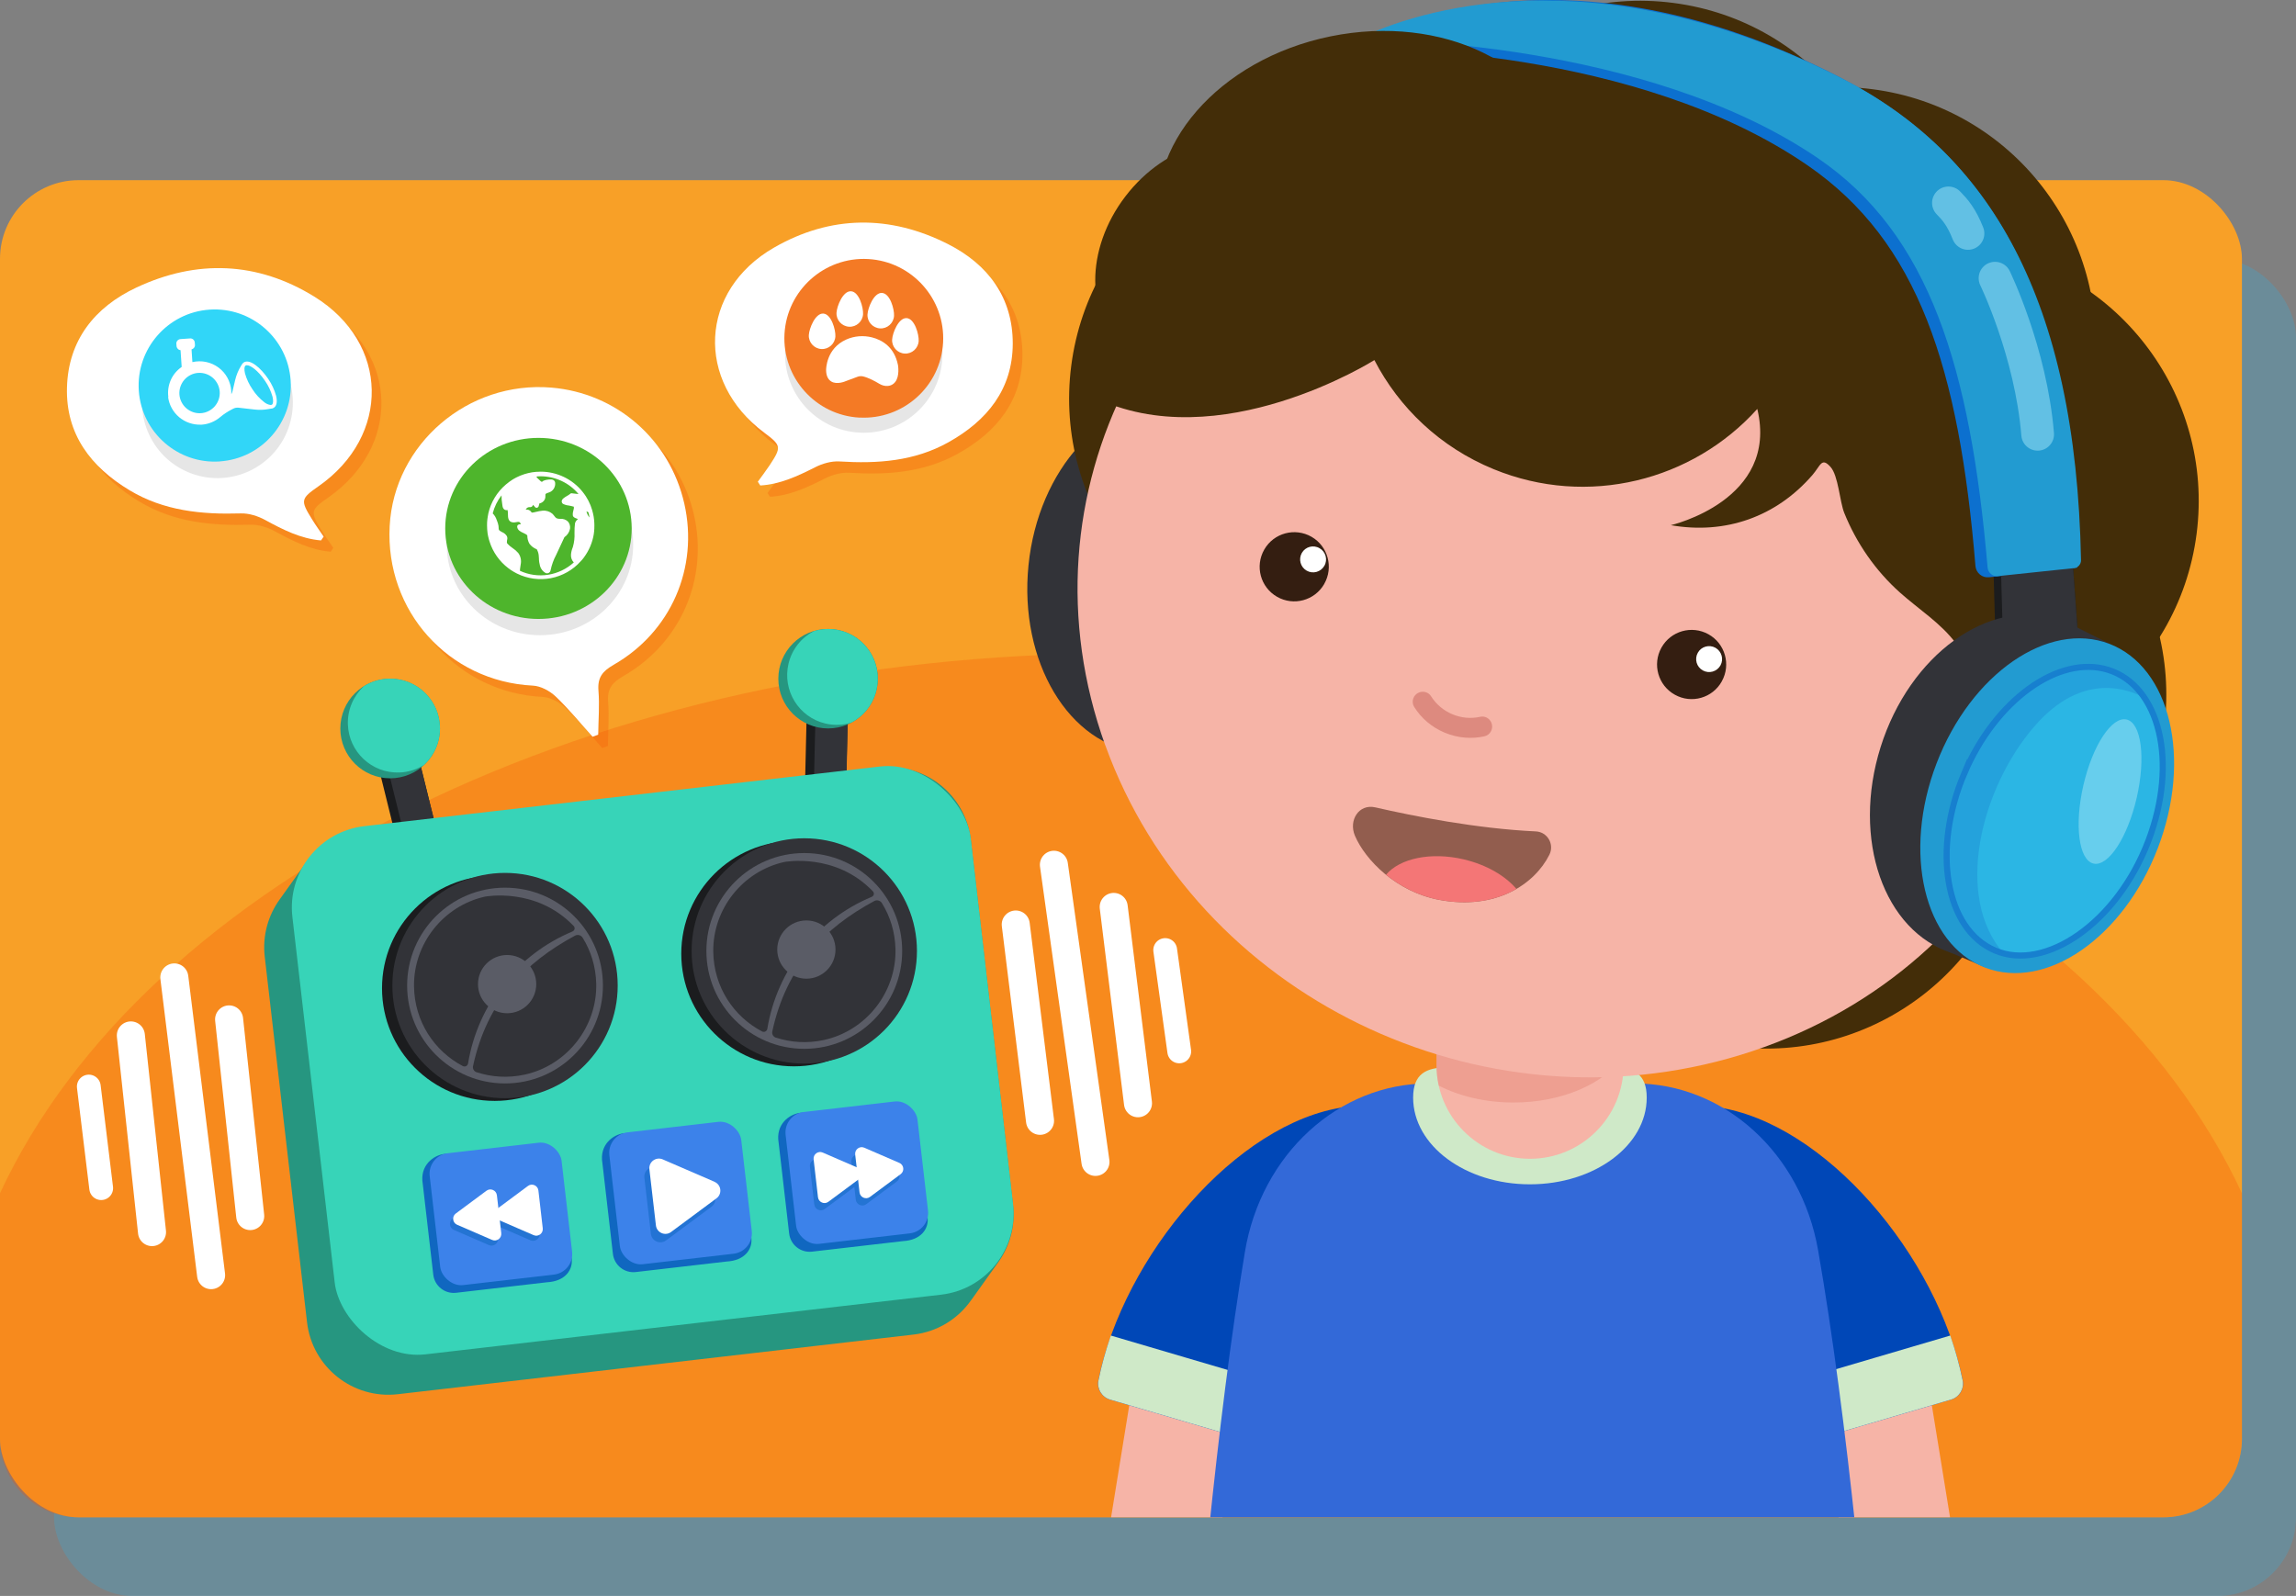 <?xml version="1.0" encoding="UTF-8"?><svg id="Layer_2" xmlns="http://www.w3.org/2000/svg" xmlns:xlink="http://www.w3.org/1999/xlink" viewBox="0 0 383.93 266.9"><rect x="0" y="0" width="383.93" height="266.9" fill="#808080" stroke="none"/><defs><style>.cls-1,.cls-2,.cls-3,.cls-4,.cls-5{fill:none;}.cls-6{clip-path:url(#clippath);}.cls-7{opacity:.1;}.cls-8{fill:#f8a027;}.cls-9{fill:#f47676;}.cls-10{fill:#f47a25;}.cls-11{fill:#0047b7;}.cls-12{fill:#f6b4a7;}.cls-13{fill:#fff;}.cls-14{fill:#925d4e;}.cls-15{fill:#323338;}.cls-16{fill:#341e11;}.cls-17,.cls-18{fill:#cfe9c8;}.cls-19{fill:#dd8a7f;}.cls-20,.cls-21{fill:#1067c0;}.cls-22{fill:#229bd1;}.cls-23,.cls-24{fill:#432d08;}.cls-25{fill:#0c70cf;}.cls-26{fill:#1b1c1e;}.cls-27{fill:#269680;}.cls-28{fill:#2bb6e4;}.cls-29{fill:#37d4b8;}.cls-30{fill:#31d6f8;}.cls-31{fill:#3c82ea;}.cls-32{fill:#5a5c66;}.cls-33{fill:#4eb52c;}.cls-2{stroke-width:3.98px;}.cls-2,.cls-4,.cls-5{stroke-linecap:round;stroke-linejoin:round;}.cls-2,.cls-5{stroke:#fff;}.cls-34{fill:#1cc1ff;opacity:.2;}.cls-3{stroke:#1780cf;stroke-miterlimit:10;stroke-width:1.02px;}.cls-4{stroke:#a6e6f8;stroke-width:5.47px;}.cls-4,.cls-35{opacity:.49;}.cls-36,.cls-21{opacity:.55;}.cls-24,.cls-18,.cls-37{fill-rule:evenodd;}.cls-37{fill:#3369d8;}.cls-5{stroke-width:4.69px;}.cls-35{fill:#a6e6f8;}.cls-38{fill:#f45405;opacity:.28;}.cls-39{fill:#e18072;opacity:.4;}.cls-40{fill:#1780cf;opacity:.35;}</style><clipPath id="clippath"><rect id="Rounded_Rectangle_1_copy-2" class="cls-1" x="1.03" y="28.72" width="377.25" height="225.02" rx="13.24" ry="13.24"/></clipPath></defs><g id="Layer_1-2"><g><rect id="Rounded_Rectangle_1" class="cls-34" x="9.04" y="43.29" width="374.89" height="223.62" rx="13.15" ry="13.15"/><rect id="Rounded_Rectangle_1_copy" class="cls-8" y="30.13" width="374.89" height="223.62" rx="13.15" ry="13.15"/><path class="cls-38" d="M374.89,240.6v-41.05c-24.27-52.24-99-90.3-187.44-90.3S24.27,147.3,0,199.55v41.05C0,247.86,5.89,253.75,13.15,253.75H361.73c7.26,0,13.15-5.89,13.15-13.15Z"/><g><g class="cls-6"><g><polygon class="cls-12" points="210.04 230.21 189.38 316.72 175.99 314.06 190.26 226.24 210.04 230.21 210.04 230.21"/><path class="cls-11" d="M211.71,241.74l-26.1-7.68c-1.37-.4-2.22-1.79-1.94-3.2,4.21-20.8,23.03-43.12,41.14-45.71l7.82,29.72c-4.95,2.2-12.37,9.49-17.52,25.07-.47,1.42-1.97,2.22-3.41,1.8Z"/><path class="cls-17" d="M217.87,232.81l-32.12-9.46c-.86,2.49-1.56,5-2.07,7.51-.28,1.4,.56,2.79,1.94,3.2l26.1,7.68c1.43,.42,2.94-.38,3.41-1.8,.86-2.61,1.79-4.98,2.76-7.14Z"/><polygon class="cls-12" points="321.61 226.24 335.88 314.06 322.49 316.72 301.83 230.21 321.61 226.24 321.61 226.24"/><path class="cls-11" d="M300.16,241.74l26.1-7.68c1.37-.4,2.22-1.79,1.94-3.2-4.21-20.8-23.03-43.12-41.14-45.71l-7.82,29.72c4.95,2.2,12.37,9.49,17.52,25.07,.47,1.42,1.97,2.22,3.41,1.8Z"/><path class="cls-17" d="M294,232.81l32.12-9.46c.86,2.49,1.56,5,2.07,7.51,.28,1.4-.56,2.79-1.94,3.2l-26.1,7.68c-1.43,.42-2.94-.38-3.41-1.8-.86-2.61-1.79-4.98-2.76-7.14Z"/><path class="cls-37" d="M307.49,315.55c-32.9,8.26-74.25,7.71-102.81-.37-4.29-1.21-7.14-5.69-6.78-10.55,2.23-29.96,5.57-67.03,10.27-95.27,2.72-16.33,15.65-28.17,30.71-28.17h34.48c14.97,0,27.84,11.7,30.66,27.91,4.88,27.97,8.48,65.86,10.51,95.9,.34,4.95-2.66,9.45-7.04,10.55Z"/><path class="cls-18" d="M275.36,183.56c0,8.01-8.74,14.5-19.53,14.5s-19.53-6.49-19.53-14.5,8.74-4.12,19.53-4.12,19.53-3.89,19.53,4.12Z"/><g><path class="cls-12" d="M240.21,162.96h31.28v15.19c0,8.63-7.01,15.64-15.64,15.64h0c-8.63,0-15.64-7.01-15.64-15.64v-15.19h0Z"/><path class="cls-39" d="M271.49,176.65v-10.98c-.68-.97-1.54-1.88-2.55-2.71h-28.74v15.19c0,1.17,.14,2.3,.38,3.4,3.44,1.77,7.78,2.83,12.5,2.83,8.17,0,15.21-3.17,18.4-7.73Z"/></g></g></g><g><ellipse class="cls-15" cx="193.66" cy="96.72" rx="29.28" ry="21.78" transform="translate(77.92 279.66) rotate(-84.22)"/><circle class="cls-23" cx="307.61" cy="57.39" r="42.83" transform="translate(211.29 355.12) rotate(-82.64)"/><circle class="cls-23" cx="274.3" cy="42.96" r="42.83" transform="translate(196.56 309.5) rotate(-82.64)"/><circle class="cls-23" cx="324.82" cy="83.79" r="42.83" transform="translate(200.12 395.21) rotate(-82.64)"/><circle class="cls-23" cx="221.6" cy="66.64" r="42.83" transform="translate(127.13 277.88) rotate(-82.64)"/><circle class="cls-23" cx="237.86" cy="45.54" r="40.64" transform="translate(162.22 275.61) rotate(-82.64)"/><circle class="cls-23" cx="319.41" cy="116.2" r="42.83" transform="translate(163.25 418.09) rotate(-82.64)"/><circle class="cls-23" cx="295.32" cy="132.52" r="42.83" transform="translate(126.07 408.44) rotate(-82.64)"/><path class="cls-12" d="M184.84,124.67c15.13,41.88,62.68,65.05,106.21,51.75,43.53-13.3,66.55-58.04,51.41-99.92-15.13-41.88-62.68-65.05-106.21-51.75-43.53,13.31-66.55,58.04-51.42,99.93"/><g><path class="cls-16" d="M287.92,113.94c-1.55,2.8-5.07,3.8-7.86,2.24-2.79-1.55-3.8-5.07-2.24-7.87,1.55-2.79,5.07-3.79,7.86-2.24,2.79,1.55,3.79,5.07,2.24,7.86"/><path class="cls-13" d="M287.69,111.28c-.59,1.05-1.9,1.42-2.95,.84-1.05-.58-1.42-1.9-.84-2.95,.58-1.05,1.9-1.42,2.95-.84,1.04,.59,1.42,1.91,.84,2.95"/></g><path class="cls-19" d="M245.01,123.36c-1.17-.09-2.32-.37-3.43-.83-2.13-.89-3.9-2.38-5.1-4.3-.55-.87-.16-2.03,.79-2.42h0c.74-.3,1.6-.05,2.02,.62,.85,1.34,2.08,2.4,3.58,3.02,1.5,.63,3.11,.77,4.66,.42,.78-.17,1.56,.26,1.86,1h0c.39,.95-.16,2.04-1.17,2.27-1.06,.23-2.14,.31-3.21,.22Z"/><g><path class="cls-16" d="M221.43,97.67c-1.6,2.77-5.12,3.72-7.89,2.13-2.77-1.59-3.73-5.12-2.13-7.9,1.59-2.77,5.13-3.72,7.9-2.13,2.76,1.59,3.71,5.12,2.12,7.89"/><path class="cls-13" d="M221.45,94.63c-.6,1.04-1.92,1.4-2.96,.8-1.04-.6-1.39-1.92-.8-2.96,.6-1.04,1.92-1.4,2.96-.79,1.04,.59,1.4,1.92,.8,2.95"/></g><g><path class="cls-14" d="M229.97,135.02c6.41,1.47,16.96,3.56,26.84,4.02,1.95,.09,3.15,2.16,2.27,3.91-2.47,4.92-8.94,9.31-18.41,7.54-7.15-1.34-12.36-6.64-14.1-10.72-1.1-2.58,.65-5.37,3.39-4.75Z"/><path class="cls-9" d="M244.78,143.72c-5.53-1.3-10.74-.16-13.01,2.57,2.39,1.94,5.41,3.54,8.9,4.2,5.3,.99,9.65,.05,12.9-1.83-1.86-2.19-5-4.05-8.8-4.94Z"/></g><path class="cls-24" d="M188.4,46.47c6.14-8.61,14.2-15.77,23.02-21.59,3.9-2.58,8.06-5.34,12.18-7.44,2.34-1.19,4.93-2.05,7.41-2.87,6.54-2.14,12.4-3.36,19.35-3.35,10.98,.01,22.15,.07,32.89,2.66,4.81,1.16,9.38,3.06,13.79,5.29,3.61,1.82,7.11,3.86,10.57,5.91,5.54,3.27,10.68,7.22,15.21,11.79,4.07,4.11,6.92,9.48,11.2,13.2,8.84,7.68,13.93,18.6,16.46,29.93,2.55,11.43,2.61,23.26,2.4,34.97-.15,8.35-.59,17.19-5.22,24.14-1.32,1.98-3.01,3.79-5.16,4.8-2.15,1.01-16.22,12.4-14.82,10.48,3.12-4.29,8.87-15.62,8.53-18.62-.56-4.81-4.57-9.58-4.88-14.41s-1.34-9.79-4.21-13.69c-2.52-3.43-6.24-5.74-9.42-8.58-4.07-3.64-7.26-8.23-9.3-13.29-.78-1.93-.99-6.26-2.31-7.72-1.5-1.67-1.65-.23-3.02,1.36-6.05,6.99-14.54,9.99-23.68,8.39,0,0,18.12-4.16,14.46-19.44-10.78,11.99-28.32,16.54-44.09,10.07-8.95-3.67-15.81-10.27-19.94-18.24,0,0-26.04,16.44-46.94,6.18,0,0-2.55-8.6,5.52-19.92Z"/><ellipse class="cls-23" cx="311.58" cy="54.32" rx="15.55" ry="20.16" transform="translate(72.55 261.43) rotate(-50.8)"/><polygon class="cls-26" points="333.31 94.08 333.78 110.49 347.7 109.31 346.48 92.54 333.31 94.08"/><path class="cls-25" d="M332.59,96.54c-1.15,.12-2.16-.73-2.26-1.88-2.75-33.12-9.52-54.24-28.06-67-28.78-19.81-72.4-19.53-72.77-19.43l-3.46-.4c4.96-2.82,35.26-18.77,81.6,5.09,25.23,12.99,39.58,36.74,39.71,82.02l-14.76,1.6Z"/><polygon class="cls-15" points="346.48 92.54 334.56 93.94 335.02 110.35 347.69 109.28 346.48 92.54"/><path class="cls-22" d="M334.08,96.35l12.73-1.34c.67-.07,1.18-.65,1.17-1.32-.84-43.71-15.24-67.98-40.06-80.62-41.56-21.16-71.52-11.14-80.61-6.63l2.43,.27c.37-.1,45.37,.06,74.24,19.74,18.69,12.73,25.5,35.04,28.38,68.47,.08,.88,.86,1.53,1.73,1.44Z"/><path class="cls-4" d="M333.6,46.52s6.01,12.36,7.13,26.11"/><path class="cls-4" d="M325.81,33.93c1.09,1.11,2.18,2.35,3.27,5.11"/><path class="cls-12" d="M325.65,132.02c-2.67,6.04-1.54,12.4,2.52,14.19,4.06,1.8,9.52-1.65,12.19-7.69,2.67-6.04,1.54-12.4-2.53-14.19-4.06-1.79-9.51,1.65-12.19,7.7"/><ellipse class="cls-15" cx="335.24" cy="131.46" rx="29.28" ry="21.78" transform="translate(109.21 411.78) rotate(-72.53)"/><polygon class="cls-15" points="346.44 104.5 354.33 108.43 331.94 161.75 323.83 158.31 317.73 142.07 328.19 116.6 346.44 104.5"/><ellipse class="cls-22" cx="342.33" cy="134.76" rx="29" ry="19.81" transform="translate(93.79 406) rotate(-68.99)"/><path class="cls-28" d="M328.43,129.41c-5.34,12.64-3.21,25.97,5.18,29.55s20.39-4.6,25.62-18.3c5.07-13.28,1.87-25.98-6.72-28.64-8.29-2.57-18.89,5.12-24.08,17.4Z"/><path class="cls-3" d="M328.43,129.41c-5.34,12.64-3.21,25.97,5.18,29.55s20.39-4.6,25.62-18.3c5.07-13.28,1.87-25.98-6.72-28.64-8.29-2.57-18.89,5.12-24.08,17.4Z"/><path class="cls-40" d="M328.43,129.41c5.19-12.28,15.79-19.96,24.08-17.4,2.54,.79,4.6,2.44,6.11,4.73-2.39-1.35-10.32-4.7-18.49,4.8-8.93,10.38-13.42,28.43-5.07,37.91-.49-.13-.98-.29-1.45-.49-8.39-3.58-10.52-16.9-5.18-29.55Z"/><ellipse class="cls-35" cx="352.86" cy="132.38" rx="12.36" ry="4.58" transform="translate(144.91 446.7) rotate(-77.08)"/><ellipse class="cls-23" cx="200.53" cy="42.29" rx="20.16" ry="15.55" transform="translate(45.21 175.99) rotate(-52.63)"/><ellipse class="cls-23" cx="227.78" cy="31.98" rx="34.52" ry="26.44" transform="translate(-1.8 46.18) rotate(-11.53)"/></g></g><g><g><g><rect class="cls-26" x="64.26" y="123.11" width="6.89" height="17.33" transform="translate(-29.65 20.11) rotate(-13.89)"/><rect class="cls-15" x="65.62" y="122.94" width="5.43" height="16.69" transform="translate(-29.52 20.25) rotate(-13.89)"/><circle class="cls-27" cx="65.24" cy="121.83" r="8.33"/><path class="cls-29" d="M64.96,113.5c-1.52,.05-2.92,.51-4.13,1.27-1.7,1.59-2.74,3.87-2.66,6.38,.16,4.6,4.01,8.2,8.61,8.04,1.52-.05,2.92-.51,4.13-1.27,1.7-1.59,2.74-3.87,2.66-6.38-.16-4.6-4.01-8.2-8.61-8.04Z"/></g><g><rect class="cls-26" x="134.8" y="115.07" width="6.87" height="17.29" transform="translate(2.92 -3.19) rotate(1.34)"/><rect class="cls-15" x="130.64" y="120.71" width="16.66" height="5.42" transform="translate(12.35 259.47) rotate(-88.66)"/><circle class="cls-27" cx="138.47" cy="113.5" r="8.32"/><path class="cls-29" d="M140.38,105.41c-1.48-.35-2.95-.27-4.3,.14-2.06,1.08-3.65,3.01-4.23,5.45-1.05,4.47,1.71,8.95,6.18,10,1.48,.35,2.95,.27,4.3-.14,2.06-1.08,3.65-3.01,4.23-5.45,1.05-4.47-1.71-8.95-6.18-10Z"/></g><g><path class="cls-27" d="M162.45,217.36c1.48-2.08,2.97-4.15,4.45-6.23,1.93-2.68,2.91-6.06,2.5-9.6l-7.07-61.11c-.87-7.52-7.67-12.91-15.19-12.04l-86.21,9.97c-4.01,.46-7.42,2.62-9.59,5.67-1.52,2.13-3.04,4.26-4.57,6.39-1.93,2.68-2.91,6.06-2.5,9.6l7.07,61.11c.87,7.52,7.67,12.91,15.19,12.04l86.21-9.97c4.09-.47,7.53-2.69,9.7-5.83Z"/><rect class="cls-29" x="52.04" y="132.89" width="114.19" height="88.92" rx="13.7" ry="13.7" transform="translate(-19.65 13.71) rotate(-6.6)"/><g><circle class="cls-26" cx="82.72" cy="165.27" r="18.84"/><circle class="cls-15" cx="84.45" cy="164.82" r="18.84"/><circle class="cls-32" cx="84.45" cy="164.82" r="16.37"/><path class="cls-15" d="M79.72,179.32c2.48,.81,5.21,1,7.99,.4,7.07-1.53,12.16-7.99,11.99-15.22-.07-2.84-.89-5.46-2.27-7.68-.27-.43-.82-.59-1.27-.35-8.29,4.45-14.71,10.93-17.06,21.82-.1,.45,.17,.89,.61,1.04Z"/><path class="cls-15" d="M95.74,155.77c-9.22,3.83-15.85,12.22-17.47,22.07-.07,.42-.52,.64-.89,.44-4.73-2.49-8.07-7.42-8.15-13.33-.1-7.12,4.91-13.45,11.86-15,0,0,8.54-1.67,14.84,4.91,.27,.29,.18,.75-.19,.9Z"/><circle class="cls-32" cx="84.8" cy="164.58" r="4.87"/></g><g><circle class="cls-26" cx="132.76" cy="159.49" r="18.84"/><circle class="cls-15" cx="134.49" cy="159.03" r="18.84"/><circle class="cls-32" cx="134.49" cy="159.03" r="16.37"/><path class="cls-15" d="M129.76,173.53c2.48,.81,5.21,1,7.99,.4,7.07-1.53,12.16-7.99,11.99-15.22-.07-2.84-.89-5.46-2.27-7.68-.27-.43-.82-.59-1.27-.35-8.29,4.45-14.71,10.93-17.06,21.82-.1,.45,.17,.89,.61,1.04Z"/><path class="cls-15" d="M145.78,149.98c-9.22,3.83-15.85,12.22-17.47,22.07-.07,.42-.52,.64-.89,.44-4.73-2.49-8.07-7.42-8.15-13.33-.1-7.12,4.91-13.45,11.86-15,0,0,8.54-1.67,14.84,4.91,.27,.29,.18,.75-.19,.9Z"/><circle class="cls-32" cx="134.84" cy="158.8" r="4.87"/></g><path class="cls-20" d="M121.51,210.97l-15.2,1.76c-1.89,.22-3.6-1.14-3.82-3.03l-1.76-15.2c-.52-3.03,1.74-4.77,3.63-4.99l14.6-.59c1.89-.22,3.6,1.14,3.82,3.03l2.86,15.07c.22,1.89-1.1,3.79-4.13,3.95Z"/><rect class="cls-31" x="102.69" y="188.43" width="22.2" height="22.2" rx="3.45" ry="3.45" transform="translate(-22.17 14.39) rotate(-6.6)"/><g><path class="cls-21" d="M118.65,199.05l-8.67-3.75c-1.13-.49-2.37,.43-2.23,1.65l1.09,9.39c.14,1.22,1.55,1.84,2.54,1.1l7.59-5.63c.99-.73,.81-2.26-.32-2.75Z"/><path class="cls-13" d="M119.49,197.64l-8.67-3.75c-1.13-.49-2.37,.43-2.23,1.65l1.09,9.39c.14,1.22,1.55,1.84,2.54,1.1l7.59-5.63c.99-.73,.81-2.26-.32-2.75Z"/></g><path class="cls-20" d="M150.98,207.56l-15.2,1.76c-1.89,.22-3.6-1.14-3.82-3.03l-1.76-15.2c-.52-3.03,1.74-4.77,3.63-4.99l14.6-.59c1.89-.22,3.6,1.14,3.82,3.03l2.86,15.07c.22,1.89-1.1,3.79-4.13,3.95Z"/><rect class="cls-31" x="132.16" y="185.02" width="22.2" height="22.2" rx="3.45" ry="3.45" transform="translate(-21.58 17.76) rotate(-6.6)"/><g><g class="cls-36"><path class="cls-20" d="M142.82,196.5l-5.86-2.54c-.78-.34-1.62,.29-1.53,1.13l.73,6.34c.1,.84,1.07,1.26,1.74,.76l5.13-3.81c.68-.5,.56-1.55-.22-1.89Z"/><path class="cls-20" d="M149.76,195.7l-5.86-2.54c-.78-.34-1.62,.29-1.53,1.13l.73,6.34c.1,.84,1.07,1.26,1.74,.76l5.13-3.81c.68-.5,.56-1.55-.22-1.89Z"/></g><g><path class="cls-13" d="M143.44,195.29l-5.86-2.54c-.78-.34-1.62,.29-1.53,1.13l.73,6.34c.1,.84,1.07,1.26,1.74,.76l5.13-3.81c.68-.5,.56-1.55-.22-1.89Z"/><path class="cls-13" d="M150.39,194.48l-5.86-2.54c-.78-.34-1.62,.29-1.53,1.13l.73,6.34c.1,.84,1.07,1.26,1.74,.76l5.13-3.81c.68-.5,.56-1.55-.22-1.89Z"/></g></g><path class="cls-20" d="M91.47,214.44l-15.2,1.76c-1.89,.22-3.6-1.14-3.82-3.03l-1.76-15.2c-.52-3.03,1.74-4.77,3.63-4.99l14.6-.59c1.89-.22,3.6,1.14,3.82,3.03l2.86,15.07c.22,1.89-1.1,3.79-4.13,3.95Z"/><rect class="cls-31" x="72.65" y="191.91" width="22.2" height="22.2" rx="3.45" ry="3.45" transform="translate(-22.77 10.97) rotate(-6.6)"/><g><g class="cls-36"><path class="cls-20" d="M82.84,204.88l5.86,2.54c.78,.34,1.62-.29,1.53-1.13l-.73-6.34c-.1-.84-1.07-1.26-1.74-.76l-5.13,3.81c-.68,.5-.56,1.55,.22,1.89Z"/><path class="cls-20" d="M75.89,205.68l5.86,2.54c.78,.34,1.62-.29,1.53-1.13l-.73-6.34c-.1-.84-1.07-1.26-1.74-.76l-5.13,3.81c-.68,.5-.56,1.55,.22,1.89Z"/></g><g><path class="cls-13" d="M83.37,204.02l5.86,2.54c.78,.34,1.62-.29,1.53-1.13l-.73-6.34c-.1-.84-1.07-1.26-1.74-.76l-5.13,3.81c-.68,.5-.56,1.55,.22,1.89Z"/><path class="cls-13" d="M76.43,204.82l5.86,2.54c.78,.34,1.62-.29,1.53-1.13l-.73-6.34c-.1-.84-1.07-1.26-1.74-.76l-5.13,3.81c-.68,.5-.56,1.55,.22,1.89Z"/></g></g></g></g><line class="cls-5" x1="169.85" y1="154.61" x2="173.91" y2="187.44"/><line class="cls-5" x1="186.23" y1="151.67" x2="190.29" y2="184.5"/><line class="cls-2" x1="194.84" y1="158.88" x2="197.19" y2="175.83"/><line class="cls-5" x1="176.23" y1="144.62" x2="183.18" y2="194.31"/><line class="cls-5" x1="41.84" y1="203.37" x2="38.31" y2="170.48"/><line class="cls-5" x1="25.42" y1="206.05" x2="21.88" y2="173.16"/><line class="cls-2" x1="16.92" y1="198.7" x2="14.85" y2="181.71"/><line class="cls-5" x1="35.3" y1="213.25" x2="29.15" y2="163.46"/></g><g><path class="cls-38" d="M54.87,83.22c12.11-8.45,11.88-23.97-.7-31.73-9.53-5.87-19.67-6.25-29.77-1.5-6.95,3.27-11.36,8.8-11.58,16.69-.22,7.8,3.98,13.3,10.47,17.2,5.74,3.45,12.06,4.07,18.59,3.87,1.36-.04,2.88,.44,4.1,1.11,2.97,1.62,5.93,3.12,9.32,3.41l.44-.64c-.64-.95-1.32-1.88-1.92-2.86-1.99-3.2-1.93-3.47,1.06-5.56Z"/><path class="cls-13" d="M53.25,81.33c12.11-8.45,11.88-23.97-.7-31.73-9.53-5.87-19.67-6.25-29.77-1.5-6.95,3.27-11.36,8.8-11.58,16.69-.22,7.8,3.98,13.3,10.47,17.2,5.74,3.45,12.06,4.07,18.59,3.87,1.36-.04,2.88,.44,4.1,1.11,2.97,1.62,5.93,3.12,9.32,3.41l.44-.64c-.64-.95-1.32-1.88-1.92-2.86-1.99-3.2-1.93-3.47,1.06-5.56Z"/><g><g><circle class="cls-7" cx="36.36" cy="67.36" r="12.61" transform="translate(-39.34 78.7) rotate(-70.17)"/><path class="cls-30" d="M36.75,77.17c-7,.47-13.07-4.84-13.54-11.84-.47-7,4.84-13.08,11.84-13.55,7-.47,13.08,4.84,13.55,11.84,.47,7-4.84,13.07-11.84,13.54h0Z"/></g><g><path class="cls-13" d="M28.11,66.42c.18,1.31,.84,2.5,1.85,3.35,1.01,.85,2.3,1.29,3.62,1.25,.05,0,.09,0,.14,0h0c1.15-.08,2.24-.53,3.12-1.28,.56-.47,1.18-.88,1.83-1.22l.32-.17c.27-.14,.58-.2,.88-.17l2.72,.31c.77,.09,1.55,.06,2.31-.08l.4-.07s.03,0,.04,0c.17,0,.33-.06,.47-.16,.46-.31,.59-1.01,.36-1.98h0c-.28-1.02-.73-1.98-1.33-2.85-1.23-1.83-3.08-3.41-4.09-2.73-.09,.07-.18,.15-.24,.24h0s-.04,.06-.04,.06h0s-.16,.26-.16,.26h0c-.45,.72-.78,1.52-.98,2.35l-.45,1.91c-.04,.17-.11,.33-.2,.48,0-.18,0-.37-.01-.56h0c-.1-1.55-.89-2.98-2.14-3.9-1.25-.92-2.84-1.25-4.36-.9l-.14-2.13c.17-.04,.32-.14,.43-.28,.1-.14,.16-.32,.14-.49l-.03-.37c-.01-.2-.11-.38-.25-.51-.15-.13-.34-.2-.54-.18l-1.6,.11c-.2,.01-.38,.11-.51,.25s-.2,.35-.18,.54l.03,.37c.01,.18,.09,.34,.21,.47,.12,.13,.29,.21,.46,.22l.19,2.81c-.8,.55-1.44,1.31-1.83,2.2-.39,.89-.53,1.87-.4,2.84h0Zm13.14-5.34c.58-.04,1.86,.82,3.07,2.62h0c.56,.81,.98,1.7,1.25,2.65,.16,.67,.12,1.18-.1,1.33-.01,0-.03,.01-.05,.02l-.19,.03c-.38-.06-.74-.22-1.03-.46-.78-.6-1.45-1.33-1.98-2.16-.56-.81-.98-1.7-1.25-2.65-.16-.67-.12-1.18,.1-1.33h0c.05-.03,.12-.05,.18-.06h0Z"/><path class="cls-30" d="M33.14,62.36c.89-.06,1.77,.24,2.45,.83,.67,.59,1.09,1.42,1.15,2.31s-.24,1.77-.83,2.45c-.59,.67-1.42,1.09-2.31,1.15-.89,.06-1.77-.24-2.45-.83-.67-.59-1.09-1.42-1.15-2.31-.06-.89,.24-1.77,.83-2.45,.59-.67,1.42-1.09,2.31-1.15Z"/></g></g></g><g><path class="cls-38" d="M129.42,74.25c-11.57-8.61-10.88-23.76,1.63-30.95,9.48-5.45,19.39-5.51,29.11-.58,6.69,3.4,10.82,8.93,10.81,16.64-.02,7.62-4.28,12.87-10.73,16.48-5.71,3.2-11.89,3.62-18.26,3.22-1.33-.08-2.83,.35-4.03,.96-2.95,1.49-5.88,2.87-9.2,3.06l-.41-.63c.66-.91,1.34-1.8,1.96-2.73,2.03-3.07,1.98-3.33-.87-5.46Z"/><path class="cls-13" d="M127.8,72.36c-11.57-8.61-10.88-23.76,1.63-30.95,9.48-5.45,19.39-5.51,29.11-.58,6.69,3.4,10.82,8.93,10.81,16.64-.02,7.62-4.28,12.87-10.73,16.48-5.71,3.2-11.89,3.62-18.26,3.22-1.33-.08-2.83,.35-4.03,.96-2.95,1.49-5.88,2.87-9.2,3.06l-.41-.63c.66-.91,1.34-1.8,1.96-2.73,2.03-3.07,1.98-3.33-.87-5.46Z"/><g><circle class="cls-7" cx="144.43" cy="59.21" r="13.16"/><g><path class="cls-10" d="M143.71,69.84c-7.31-.4-12.93-6.67-12.53-13.98,.4-7.31,6.67-12.94,13.98-12.54,7.31,.4,12.94,6.67,12.54,13.98-.4,7.31-6.67,12.93-13.98,12.53h0Z"/><g><path class="cls-13" d="M141.98,54.64c-1.22-.07-2.17-1.12-2.1-2.34,.06-1.1,1.07-3.67,2.42-3.59,1.36,.07,2.08,2.73,2.02,3.83-.07,1.22-1.12,2.17-2.34,2.1Z"/><path class="cls-13" d="M147.16,54.92c-1.22-.07-2.17-1.12-2.1-2.34,.06-1.1,1.07-3.67,2.42-3.59,1.36,.07,2.08,2.73,2.02,3.83-.07,1.22-1.12,2.17-2.34,2.1Z"/><path class="cls-13" d="M151.28,59.13c-1.22-.07-2.17-1.12-2.1-2.34,.06-1.1,1.07-3.67,2.42-3.59s2.08,2.73,2.02,3.83c-.07,1.22-1.12,2.17-2.34,2.1h0Z"/><path class="cls-13" d="M137.35,58.37c-1.22-.07-2.17-1.12-2.1-2.34,.06-1.1,1.07-3.67,2.42-3.59s2.08,2.73,2.02,3.83c-.07,1.22-1.12,2.17-2.34,2.1Z"/><path class="cls-13" d="M146.98,64.15c-.58-.36-1.79-1.01-2.7-1.21-.29-.06-.6-.04-.89,.07l-1.94,.72s-1.47,.68-2.46,.06c-.55-.35-.84-.98-.85-1.9,0,0,0,0,0,0,0-.15,0-3.61,3.37-5.11,1.34-.6,2.86-.72,4.3-.36,1.65,.42,3.74,1.57,4.35,4.64,.01,.08,.31,1.84-.47,2.83-.64,.82-1.76,.84-2.7,.27h0Z"/></g></g></g></g><g><path class="cls-38" d="M104.19,113.09c9.63-5.49,14.29-16.26,11.86-26.97-2.43-10.73-11.34-18.5-22.24-19.41-13.94-1.16-26.3,9.43-27.03,23.16-.76,14.21,9.88,25.99,23.94,26.68,1.31,.06,2.82,.88,3.8,1.8,2.21,2.1,4.14,4.48,6.19,6.75,.31-.12,.63-.24,.94-.35,.03-2.46,.24-4.93,.04-7.37-.17-2.17,.67-3.24,2.51-4.29Z"/><path class="cls-13" d="M102.57,111.2c9.63-5.49,14.29-16.26,11.86-26.97-2.43-10.73-11.34-18.5-22.24-19.41-13.94-1.16-26.3,9.43-27.03,23.16-.76,14.21,9.88,25.99,23.94,26.68,1.31,.06,2.82,.88,3.8,1.8,2.21,2.1,4.14,4.48,6.19,6.75,.31-.12,.63-.24,.94-.35,.03-2.46,.24-4.93,.04-7.37-.17-2.17,.67-3.24,2.51-4.29Z"/><g><g><ellipse class="cls-7" cx="90.29" cy="91.09" rx="15.59" ry="15.14"/><ellipse class="cls-33" cx="90.04" cy="88.37" rx="15.59" ry="15.14"/></g><path class="cls-13" d="M97.21,93.76c.05-.06,.11-.12,.16-.19,.07-.09,.14-.17,.21-.26,.02-.02,.04-.04,.05-.07h0c.87-1.17,1.45-2.53,1.67-3.97,0-.01,0-.03,0-.04,.02-.12,.03-.25,.05-.37,0-.03,0-.05,0-.08,.01-.12,.02-.23,.03-.35,0-.03,0-.07,0-.1,0-.15,.01-.3,.01-.46,0-.14,0-.28-.01-.42-.03-.72-.15-1.44-.36-2.13h0s0-.02,0-.02c-.08-.25-.16-.5-.26-.75-.01-.03-.03-.07-.04-.1-.09-.23-.2-.45-.31-.67-.02-.04-.04-.08-.06-.12-.12-.22-.25-.44-.38-.65-.02-.03-.04-.06-.06-.09-.15-.22-.3-.44-.47-.64,0-.01-.01-.02-.02-.03,0,0,0,0,0,0h0c-.84-1.05-1.91-1.9-3.12-2.48-1.21-.58-2.54-.89-3.89-.89-.23,0-.45,.01-.67,.03,0,0-.01,0-.02,0-.02,0-.05,0-.07,0-.21,.02-.42,.04-.62,.07-.02,0-.04,0-.06,.01-.19,.03-.37,.07-.55,.11-.06,.01-.11,.03-.17,.04-.18,.05-.37,.1-.55,.15-.06,.02-.13,.04-.19,.07-.13,.05-.26,.09-.39,.14-.07,.03-.13,.05-.2,.08-.16,.07-.32,.14-.48,.22-.07,.03-.13,.07-.2,.1-.16,.09-.32,.17-.48,.27-.03,.02-.06,.04-.09,.06-.16,.1-.32,.21-.47,.32-.03,.02-.05,.04-.08,.06-.18,.13-.36,.27-.53,.42h0s0,0,0,0h0c-1.48,1.26-2.51,2.96-2.94,4.85,0,0,0,0,0,0,0,.01,0,.02,0,.03-.03,.12-.05,.24-.07,.37,0,.04-.02,.09-.02,.13-.02,.11-.03,.22-.05,.32,0,.05-.01,.11-.02,.16-.01,.11-.02,.22-.03,.33,0,.05,0,.1-.01,.15,0,.16-.01,.32-.01,.48,0,.19,0,.38,.02,.57,0,.06,0,.12,.01,.18,.01,.13,.02,.26,.04,.4,0,.06,.02,.13,.02,.19,.02,.16,.05,.33,.09,.49,.02,.1,.04,.19,.07,.28,.02,.07,.03,.14,.05,.21,.03,.11,.06,.23,.1,.34,0,.02,.01,.04,.02,.06h0c.56,1.77,1.66,3.33,3.14,4.45,.06,.04,.11,.08,.17,.12,.08,.06,.15,.11,.23,.17,.14,.09,.28,.18,.43,.27,.05,.03,.1,.06,.14,.08,.13,.08,.26,.15,.4,.22,.03,.01,.05,.03,.08,.04,0,0,0,0,0,0h0c1.76,.87,3.75,1.14,5.67,.77s3.67-1.36,4.98-2.82c.04-.04,.08-.09,.11-.13h0Zm1.37-7.23s0,0-.01,0h0c-.26-.29-.43-.64-.5-1.02l.32,.16c.08,.28,.14,.57,.19,.86h0Zm-11.63,8.86s0-.04,0-.06c0-.04,0-.07,0-.11,.01-.16,.04-.33,.07-.5,.02-.11,.03-.21,.05-.32,.14-.67,0-1.37-.41-1.92-.29-.33-.61-.61-.98-.85-.3-.2-.58-.44-.83-.71-.11-.14-.11-.19-.07-.52,0-.04,.01-.08,.02-.11,.07-.22,.05-.46-.06-.66-.19-.29-.47-.52-.8-.65-.24-.13-.45-.24-.52-.4-.03-.11-.04-.23-.04-.34,0-.1,0-.2-.02-.29-.05-.29-.13-.57-.24-.83l-.06-.15c-.13-.42-.36-.8-.67-1.11,.28-1.1,.78-2.13,1.48-3.02-.01,.48,.02,.97,.11,1.44l.04,.29c.01,.14,.05,.28,.12,.41,.05,.1,.14,.19,.23,.25,.1,.06,.21,.09,.33,.09,.06,0,.11-.01,.17-.03,.05,.24,.08,.49,.07,.74,0,.49,.02,1.32,.93,1.34,.15,0,.31-.02,.46-.05,.4-.07,.53-.06,.64,.09,.05,.08,.1,.16,.13,.25-.05,0-.11,.01-.16,.02-.14,0-.27,.04-.37,.14-.06,.08-.09,.17-.09,.27,.05,.59,.61,.85,1.06,1.05,.29,.14,.63,.29,.64,.46,0,.47,.12,.92,.35,1.33,.31,.42,.74,.74,1.23,.93,.21,.37,.33,.79,.34,1.22,0,.09,.01,.19,.02,.28,0,.45,.07,.89,.19,1.32,.14,.47,.45,.86,.87,1.12,.17,.1,.38,.1,.56,.02,.18-.09,.3-.26,.33-.45,.19-.89,.49-1.75,.92-2.55,.28-.61,.57-1.21,.85-1.82l.54-1.16c.49-.33,.83-.84,.94-1.42h0c.06-.43-.06-.85-.33-1.18-.34-.34-.82-.51-1.3-.47-.21,.01-.43-.02-.63-.1-.15-.1-.27-.23-.37-.38-.1-.14-.22-.27-.34-.39-.46-.38-1.06-.56-1.65-.49-.35,.03-.7,.1-1.05,.19-.15,.04-.3,.07-.45,.1-.24,.05-.3,.02-.31,0,0-.01-.01-.02-.02-.03-.03-.06-.06-.11-.1-.15-.22-.23-.53-.34-.85-.29,.03-.09,.09-.17,.16-.24,.14-.13,.32-.19,.51-.18,.19,.03,.38-.06,.48-.22,.03-.05,.04-.1,.05-.15,.02,0,.04,.02,.06,.02,.02,.02,.04,.04,.05,.07h0c.06,.07,.12,.14,.19,.21,.07,.12,.2,.19,.34,.18,.16-.02,.29-.13,.32-.29,0-.01,0-.02,.01-.03,.05-.13,.08-.27,.11-.41,.18-.03,.35-.1,.5-.21,.26-.18,.44-.46,.49-.77,.01-.1,.02-.2,.01-.3,0-.21,0-.28,.07-.33h0c.12-.08,.24-.14,.38-.17,.13-.04,.26-.09,.38-.15,.28-.15,.5-.37,.64-.65,.14-.28,.2-.59,.16-.9-.02-.14-.11-.47-.63-.53-.32-.04-1.34,.08-1.58,.42h0c-.07-.03-.14-.08-.21-.13-.09-.07-.58-.54-.65-.62h0s-.03-.06-.04-.09c0-.03,.05-.06,.11-.09,.19-.01,.38-.02,.57-.02,1.21,0,2.41,.27,3.5,.78,1.1,.51,2.07,1.26,2.84,2.19-.11-.01-.25-.03-.41-.04-.25-.03-.57-.06-.66-.08h0c-.12-.03-.25,0-.34,.1-.16,.13-.32,.24-.5,.33-.47,.28-.88,.53-.9,.9h0c0,.17,.07,.33,.21,.43,.3,.15,.63,.25,.97,.28,.29,.05,.57,.12,.85,.2,.03,.19,0,.39-.07,.58-.09,.28-.13,.58-.1,.88,.05,.31,.37,.42,.7,.54,.04,.02,.1,.04,.15,.06-.04,.04-.07,.08-.1,.11h0c-.2,.16-.33,.38-.39,.62-.06,.53-.09,1.06-.08,1.6,.04,.78-.05,1.56-.26,2.3l-.04,.12c-.16,.39-.26,.8-.29,1.22-.03,.48,.14,.95,.47,1.29-1.2,1.09-2.7,1.81-4.3,2.06-1.6,.25-3.25,.02-4.72-.67h0Z"/></g></g></g></g></svg>